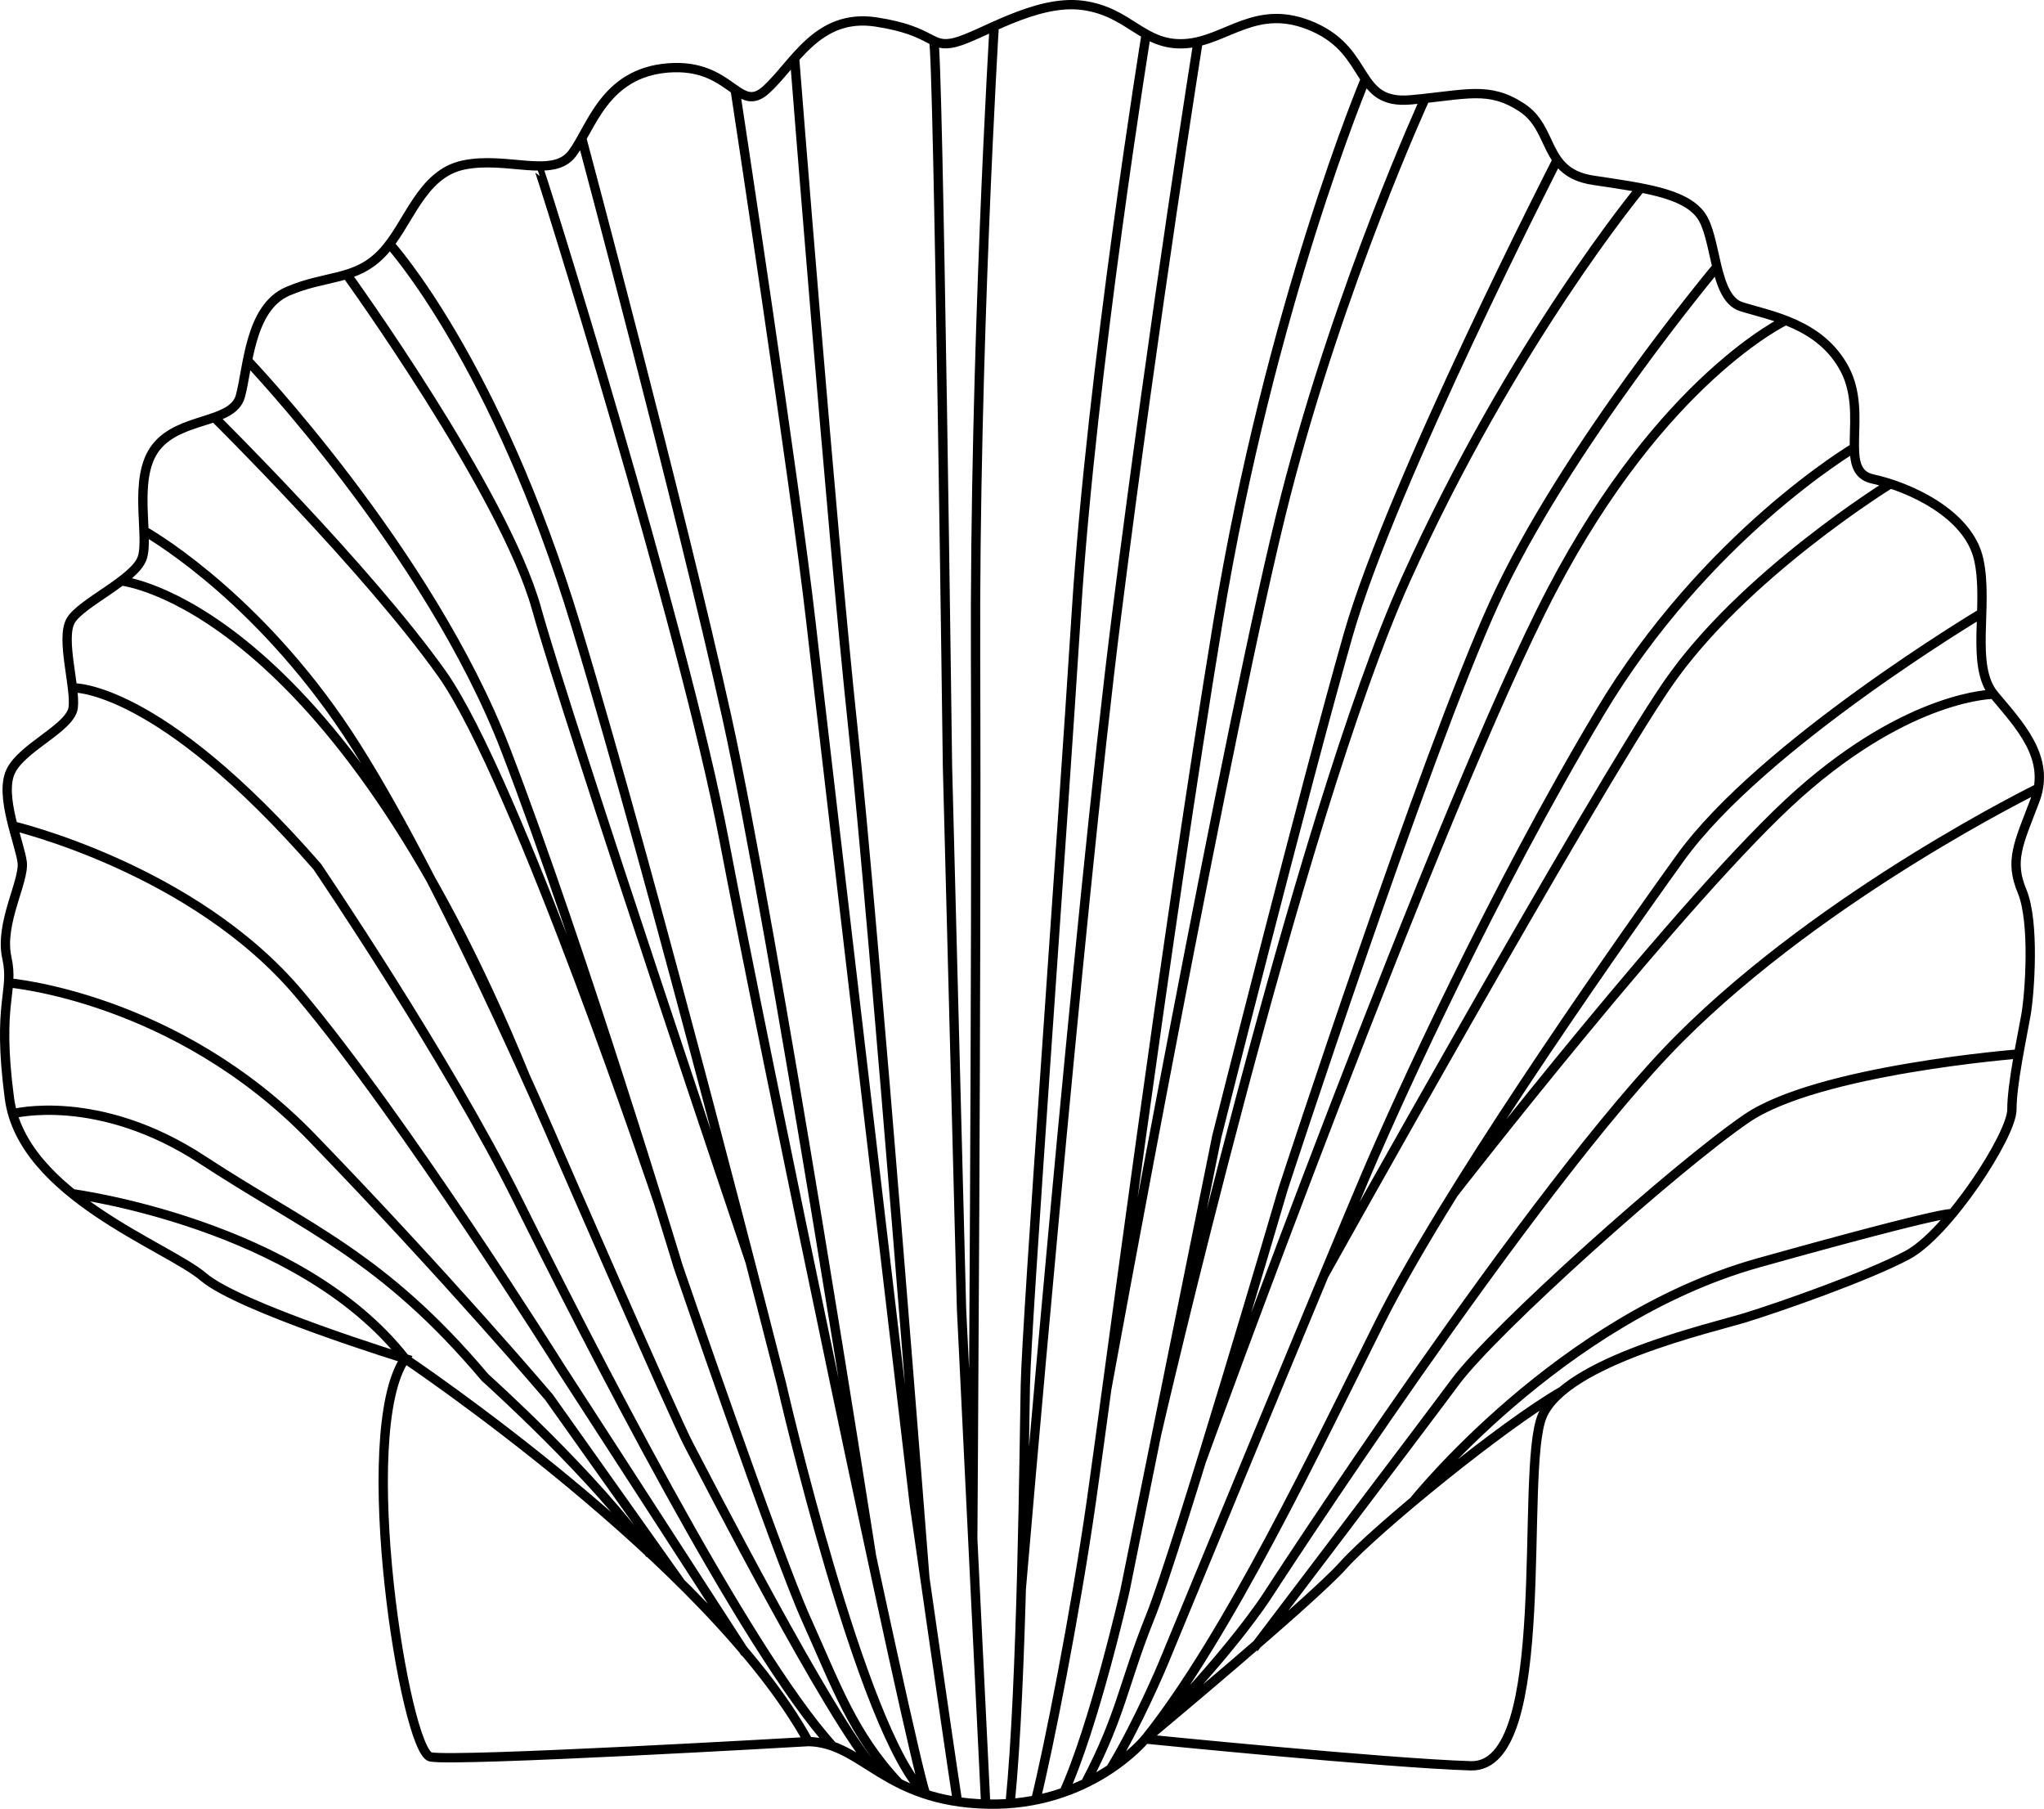<?xml version="1.0" encoding="UTF-8" standalone="no"?>
<!-- Created with Inkscape (http://www.inkscape.org/) -->

<svg
   xmlns:dc="http://purl.org/dc/elements/1.1/"
   xmlns:cc="http://creativecommons.org/ns#"
   xmlns:rdf="http://www.w3.org/1999/02/22-rdf-syntax-ns#"
   xmlns:svg="http://www.w3.org/2000/svg"
   xmlns="http://www.w3.org/2000/svg"
   xmlns:sodipodi="http://sodipodi.sourceforge.net/DTD/sodipodi-0.dtd"
   xmlns:inkscape="http://www.inkscape.org/namespaces/inkscape"
   width="219.521"
   height="194.219"
   id="svg4170"
   version="1.1"
   inkscape:version="0.48.3.1 r9886"
   sodipodi:docname="Neues Dokument 8">
  <defs
     id="defs4172" />
  <sodipodi:namedview
     id="base"
     pagecolor="#ffffff"
     bordercolor="#666666"
     borderopacity="1.0"
     inkscape:pageopacity="0.0"
     inkscape:pageshadow="2"
     inkscape:zoom="0.7"
     inkscape:cx="178.13602"
     inkscape:cy="-106.79752"
     inkscape:document-units="px"
     inkscape:current-layer="layer1"
     showgrid="false"
     fit-margin-top="0"
     fit-margin-left="0"
     fit-margin-right="0"
     fit-margin-bottom="0"
     inkscape:window-width="641"
     inkscape:window-height="772"
     inkscape:window-x="168"
     inkscape:window-y="63"
     inkscape:window-maximized="0" />
  <g
     inkscape:label="Ebene 1"
     inkscape:groupmode="layer"
     id="layer1"
     transform="translate(-32.382,-14.651)">
    <path
       id="path4156"
       style="fill:none;stroke:#000000;stroke-width:1px;stroke-linecap:butt;stroke-linejoin:miter;stroke-opacity:1;display:inline"
       d="m 40.153,142.822 c 0,0 24.355,3.174 35.732,17.703 M 33.299,120.18 c 0,0 17.929,1.468 32.564,16.588 14.635,15.12 25.491,27.914 25.491,27.914 l 14.102,19.869 M 33.742,134.232 c 0,0 9.151,-2.407 20.394,4.96 11.243,7.366 19.288,10.274 30.337,23.359 0,0 12.019,10.759 17.737,18.997 M 33.774,103.329 c 0,0 19.393,4.556 30.733,18.029 11.34,13.472 28.011,40.029 28.011,40.029 l 19.918,30.773 M 40.164,88.503 c 0,0 9.126,-0.486 26.281,19.189 0,0 13.957,20.548 21.517,35.765 7.56,15.217 24.379,48.266 33.852,58.686 M 45.41,77.029 c 0,0 22.556,2.137 43.361,53.134 M 47.846,71.644 c 0,0 11.04,6.099 20.926,20.347 9.886,14.248 23.262,45.554 23.262,45.554 0,0 12.697,29.174 14.345,32.276 1.648,3.102 15.255,29.673 20.082,34.9 M 55.403,59.463 c 0,0 16.37,16.171 24.418,27.487 8.048,11.317 23.333,56.975 23.333,56.975 l 0,0 M 58.961,53.352 c 0,0 19.502,20.416 27.741,41.836 8.238,21.42 18.512,55.44 18.512,55.44 0,0 10.565,30.822 13.763,37.897 3.198,7.075 4.985,12.323 9.956,17.598 M 69.615,44.114 c 0,0 16.893,23.355 20.383,35.858 3.489,12.503 22.949,70.175 22.949,70.175 m 71.259,25.681 c 0,0 15.623,-19.604 37.026,-25.586 21.403,-5.982 20.813,-5.255 20.813,-5.255 m 7.143,-17.172 c 0,0 -21.559,1.685 -29.216,6.919 -7.657,5.234 -27.139,22.68 -31.306,28.302 -4.168,5.622 -21.614,28.592 -21.614,28.592 m 84.248,-92.347 c 0,0 -22.799,11.125 -38.5,26.827 -15.702,15.702 -44.391,59.996 -44.391,59.996 0,0 -3.852,6.017 -13.024,15.269 M 246.49,89.191 c 0,0 -8.878,-0.011 -20.897,10.65 -12.019,10.662 -37.135,43.002 -37.135,43.002 m 56.755,-62.357 c 0,0 -23.623,14.109 -32.395,26.308 -8.773,12.199 -25.495,36.324 -32.212,49.757 -6.716,13.433 -16.34,33.728 -25.221,44.822 m 80.016,-134.776 c 0,0 -15.867,9.768 -23.955,21.556 -8.087,11.788 -36.869,63.408 -36.869,63.408 m 56.96,-88.843 c 0,0 -15.975,9.423 -27.365,28.498 -11.39,19.075 -21.42,40.999 -25.103,49.625 -3.683,8.626 -21.808,52.533 -21.808,52.533 0,0 -2.631,6.287 -5.578,11.153 M 224.162,49.052 c 0,0 -13.204,6.204 -25.125,28.981 -11.922,22.777 -37.63,93.495 -37.63,93.495 M 216.776,43.3 c 0,0 -16.432,19.631 -23.971,36.216 -7.539,16.586 -22.617,62.778 -22.617,62.778 0,0 -11.377,38.791 -14.255,45.919 -2.878,7.128 -3.118,10.589 -6.956,17.853 M 208.595,34.83 c 0,0 -13.774,16.597 -25.248,42.082 -11.473,25.485 -26.766,91.802 -26.766,91.802 M 199.622,31.823 c 0,0 -17.782,34.672 -22.442,50.984 -4.66,16.311 -14.118,53.869 -14.118,53.869 l -9.869,48.797 c 0,0 -3.324,14.632 -6.614,21.76 M 185.436,25.218 c 0,0 -9.079,19.756 -14.973,42.647 -5.894,22.891 -19.215,95.909 -19.215,95.909 M 179.025,23.134 c 0,0 -10.228,24.271 -15.85,58.388 -5.622,34.117 -11.825,81.997 -13.569,94.21 -1.745,12.212 -4.652,26.848 -6.009,32.276 M 161.049,19.13 c 0,0 -4.591,28.762 -8.729,61.423 -4.139,32.661 -10.251,104.651 -10.251,104.651 M 155.479,18.323 c 0,0 -5.851,36.109 -7.496,62.016 -1.645,25.906 -5.346,76.074 -5.483,83.065 -0.137,6.991 -0.358,31.969 -1.618,44.701 M 139.156,17.47 c 0,0 -2.138,35.18 -2.001,68.077 0.134,32.093 -0.302,94.319 -0.302,94.319 M 132.65,19.029 c 0.496,0.199 1.489,77.896 1.489,77.896 l 1.508,58.255 2.596,53.179 M 117.72,20.907 c 0,0 3.946,50.249 6.277,72.043 2.33,21.794 7.716,91.146 7.716,91.146 M 111.337,24.286 c 0,0 6.491,42.62 8.136,57.15 1.645,14.529 11.103,94.716 11.103,94.716 0,0 3.521,24.69 4.639,31.946 M 94.859,29.502 c 0,0 10.495,39.186 15.567,62.076 5.072,22.891 15.566,90.224 15.566,90.224 M 90.146,32.472 c 0.136,0.001 15.619,49.375 20.006,72.402 4.386,23.028 19.844,97.119 21.642,102.428 M 74.233,40.854 c 0,0 11.383,12.482 20.018,40.992 8.635,28.511 22.068,81.42 22.068,81.42 0,0 8.604,37.631 15.473,44.036 m 23.592,-5.931 c 0,0 17.819,-14.804 21.246,-18.642 3.427,-3.838 17.238,-15.141 23.515,-18.714 M 75.884,160.525 c 0,0 32.76,21.931 43.314,41.121 m 0,0 c 0,0 -37.831,2.193 -40.573,1.645 -2.741,-0.548 -8.224,-34.816 -2.741,-42.766 0,0 -17.819,-5.483 -21.657,-8.773 -3.838,-3.29 -19.464,-8.773 -20.835,-19.19 -1.371,-10.417 0.548,-11.377 -0.274,-15.078 -0.822,-3.701 1.919,-8.224 1.645,-10.28 -0.274,-2.056 -2.467,-7.128 -1.234,-9.732 1.234,-2.604 6.442,-4.66 6.716,-6.854 0.274,-2.193 -1.371,-7.402 -0.274,-9.321 1.097,-1.919 6.854,-4.386 7.676,-6.716 0.822,-2.33 -1.097,-8.635 1.508,-11.925 2.604,-3.29 8.224,-2.467 9.047,-5.483 0.822,-3.016 0.96,-9.458 5.072,-11.24 4.112,-1.782 7.265,-1.097 10.143,-4.112 2.878,-3.016 4.112,-8.498 8.773,-9.458 4.66,-0.959 9.595,1.508 11.651,-1.234 2.056,-2.741 3.427,-8.635 10.28,-9.184 6.854,-0.548 7.539,5.072 10.554,2.33 3.016,-2.741 5.483,-8.224 11.788,-7.265 6.305,0.96 5.757,2.879 8.498,2.193 2.741,-0.685 8.635,-4.66 13.707,-3.975 5.072,0.685 6.442,4.386 10.966,4.112 4.523,-0.274 7.676,-4.523 13.844,-1.782 6.168,2.741 4.386,8.361 10.417,7.813 6.031,-0.548 8.361,-1.508 11.925,0.822 3.564,2.33 2.193,6.991 7.676,7.813 5.483,0.822 9.732,1.371 11.514,3.701 1.782,2.33 1.371,8.91 4.386,9.869 3.016,0.96 8.498,1.782 11.103,6.716 2.604,4.935 -0.822,10.966 3.016,11.788 3.838,0.822 10.28,3.701 11.377,8.635 1.097,4.935 -0.96,11.377 1.645,14.529 2.604,3.153 6.168,6.716 4.386,11.377 -1.782,4.66 -2.741,6.442 -1.371,9.732 1.371,3.29 0.822,10.966 0.411,13.296 -0.411,2.33 -1.508,7.402 -1.508,10.143 0,2.741 -6.854,13.296 -11.24,15.626 -4.386,2.33 -13.844,5.62 -17.408,6.716 -3.564,1.097 -19.327,4.66 -21.794,10.554 -2.467,5.894 1.371,37.831 -7.676,37.557 -9.047,-0.274 -34.953,-2.878 -34.953,-2.878 0,0 -5.894,7.265 -16.997,6.991 -11.103,-0.274 -13.296,-6.579 -19.19,-6.716 z"
       inkscape:connector-curvature="0" />
  </g>
</svg>
